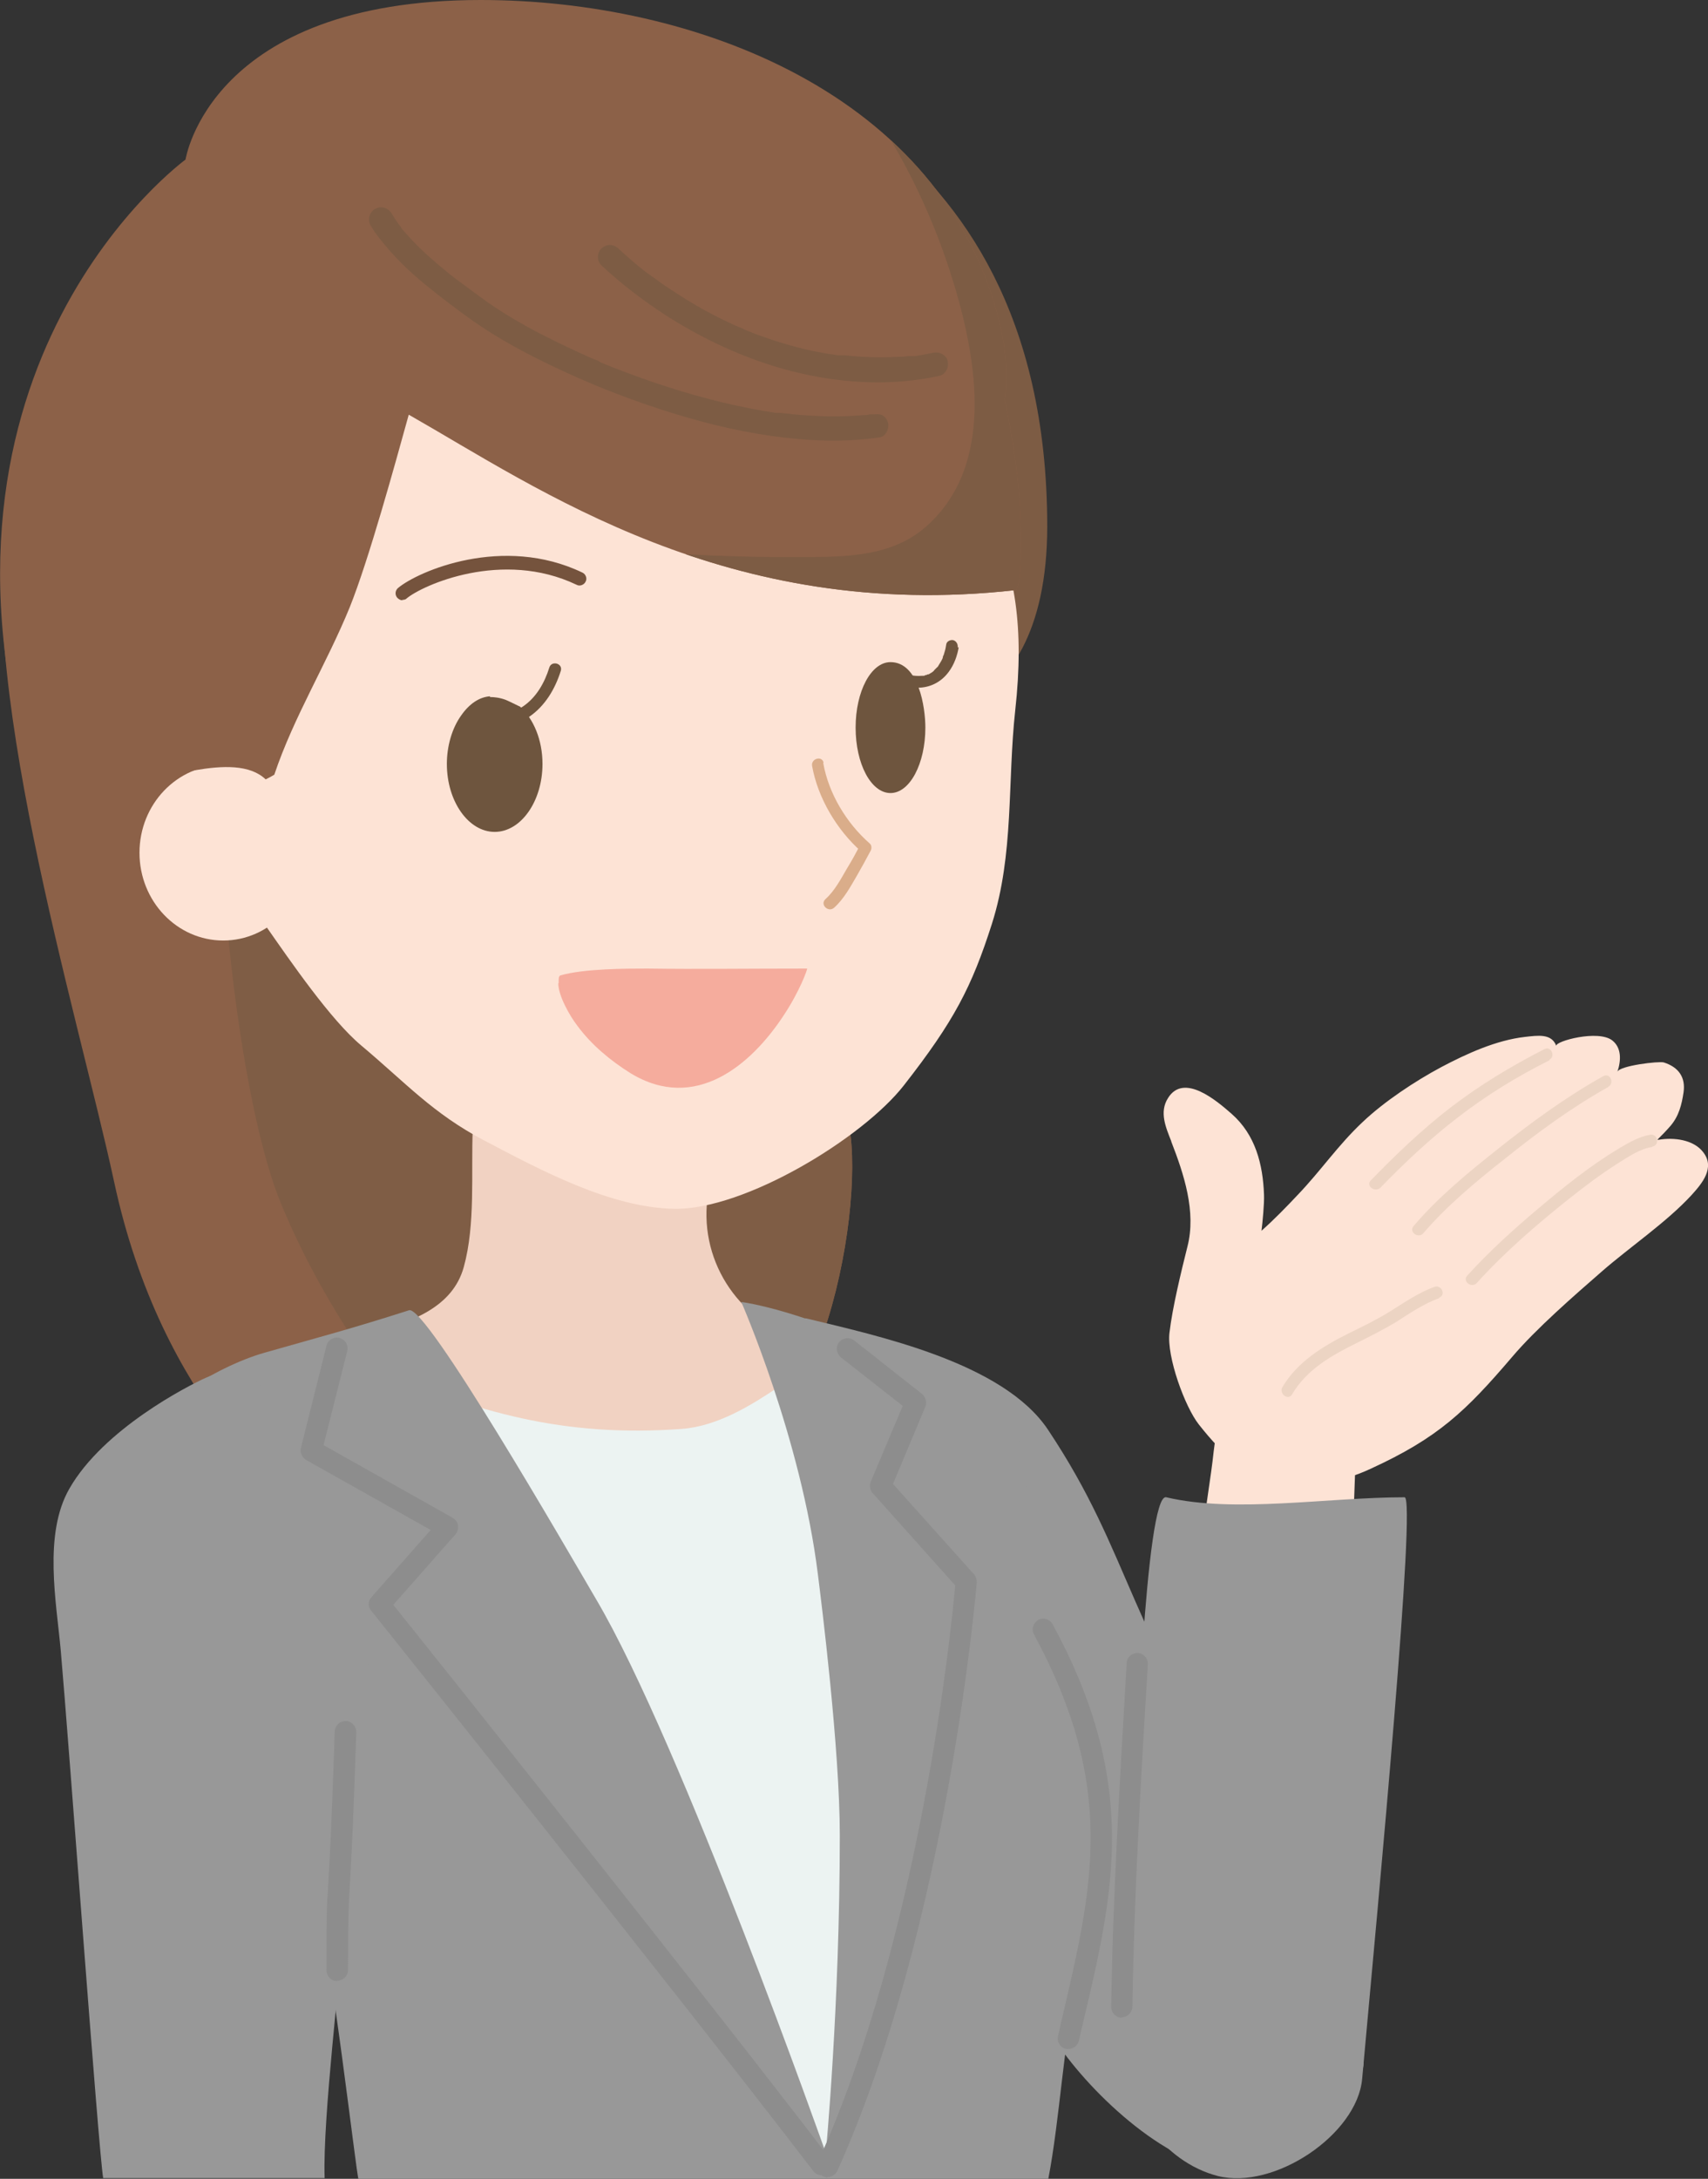 <?xml version="1.0" encoding="UTF-8"?><svg id="_レイヤー_2" xmlns="http://www.w3.org/2000/svg" xmlns:xlink="http://www.w3.org/1999/xlink" viewBox="0 0 47.51 60.58"><rect x="0" y="0" width="47.51" height="60.58" fill="#333333" stroke="none"/><defs><style>.cls-1{fill:none;}.cls-2{fill:#ecf3f2;}.cls-3{fill:#8c6148;}.cls-4{fill:#6e553e;}.cls-5{clip-path:url(#clippath-1);}.cls-6{fill:#7f5d45;}.cls-7{fill:#7d5c44;}.cls-8{fill:#f1d2c2;}.cls-9{fill:#daad8a;}.cls-10{fill:#ecd4c3;}.cls-11{fill:#8d8d8d;}.cls-12{fill:#75533d;}.cls-13{fill:#f5ac9d;}.cls-14{fill:#989898;}.cls-15{fill:#fde3d5;}.cls-16{clip-path:url(#clippath);}</style><clipPath id="clippath"><path class="cls-1" d="M9.16,42.82c-1.11-1.11-4.66-3.77-5.99-9.98C2.17,28.2-.82,18.46.29,13.76c.63-2.67,3.88-.96,4.79-.13,1.68,1.55,1.56,3.78,1.41,5.94-.01.2-.05.46-.09.73.49,1.18.96,2.37,1.49,3.53.5.55.97,1.12,1.33,1.75.1.16.89,1.58,1.45,2.75.01,0,.02.02.03.03.94,1.05,11.83,1.1,12.67,2.24.9,1.22,0,8.43-2.88,9.98-1.13.61-9.47,4.06-11.31,2.22l-.02.02Z"/></clipPath><clipPath id="clippath-1"><path class="cls-1" d="M5.16,4.44S5.83,0,13.37,0c5.93,0,12.87,2.6,14.43,8.96.17.69.24,1.45.15,2.16.23,1.11.4,2.22.44,3.35.01.26.06,1.92-.16,1.94-7.99.89-13.24-2.82-16.86-4.88-.38,1.37-1.11,4.03-1.64,5.35-.64,1.57-1.56,3.05-2.1,4.66-.08.05-.16.09-.24.13-.88-.84-3.04.14-4,.07-1.1-.08-2.1,1.34-2.44.22C-2.65,10.09,5.17,4.43,5.17,4.43h0Z"/></clipPath></defs><g id="Layer_2"><g id="Layer_1-2"><path class="cls-7" d="M24.91,19.08c.18-1.29-5.82-11.9-5.32-13.09.36-.85-5.21-3.33-4.22-3.33.44,0,5.97-1.39,9.1,1.11,2.22,1.77,4.66,4.95,4.66,10.87s-4.39,5.67-4.22,4.44Z"/><path class="cls-3" d="M9.16,42.82c-1.11-1.11-4.66-3.77-5.99-9.98C2.17,28.2-.82,18.46.29,13.76c.63-2.67,3.88-.96,4.79-.13,1.68,1.55,1.56,3.78,1.41,5.94-.01.2-.05.46-.09.73.49,1.18.96,2.37,1.49,3.53.5.55.97,1.12,1.33,1.75.1.16.89,1.58,1.45,2.75.01,0,.02.02.03.03.94,1.05,11.83,1.1,12.67,2.24.9,1.22,0,8.43-2.88,9.98-1.13.61-9.47,4.06-11.31,2.22l-.02.02Z"/><g class="cls-16"><path class="cls-6" d="M11.6,39.71c-.44-.67-2.38-2.88-3.77-6.21-1.11-2.66-1.64-8.52-1.55-8.87.41-1.74,10.6.79,12.01,1.11.84.19,6.5.24,6.85,1.56.41,1.54.56,6.26.44,7.84-.1,1.38-.31,2.82-.95,4.06-.31.6-7.06,3.02-7.91,3.09-1.04.09-3.8.73-4.67.06-.34-.26.6-1.06-.44-2.62v-.02Z"/></g><path class="cls-8" d="M10.58,37.51s.04.04.07.06c.99.51.65,3.43,1.68,3.83.99.38,6.04,2.05,7.1,2.13,2.11.17,2.83-1.92,4.5-3.08.15-.1-1.54-3.17-1.7-3.22-1.74-.53-2.83-2.26-2.53-4.06.03-.16.26-.18.05-.39-.1-.11-.4-.08-.53-.08-.4,0-.8.11-1.2.07-.64-.07-1.26-.24-1.86-.47-.43-.17-2.74-1.6-2.95-1.22-.05.09-.06.21-.06.31-.05,1.23.08,2.65-.25,3.84-.31,1.12-1.44,1.5-2.43,1.81-.25.08-.13.48.1.47h.01Z"/><path class="cls-15" d="M7.38,25.74c-1.24-1.76-2.36-3.14-1.69-5.22.94-2.94,2.34-7.76,4.79-9.42,1.13-.76,2.19-1.24,3.33-2,1.11-.74,2.68-.6,4.22-.67,1.28-.06,2.84.16,4.11.49,1.15.3,2.11,1.13,2.84,2.04,2.11,2.62,3.78,4.11,3.26,8.79-.22,2-.03,3.99-.65,5.94-.56,1.75-1.05,2.7-2.45,4.49-1.14,1.46-4.42,3.46-6.38,3.43-1.78-.03-3.73-1.08-5.29-1.9-1.43-.75-2.18-1.6-3.42-2.64-.85-.71-1.96-2.33-2.66-3.33h0Z"/><path class="cls-13" d="M15.53,27.33c-.01.34.32.92.53,1.19.39.53.92.97,1.48,1.32,1.81,1.1,3.36-.25,4.24-1.58.47-.7.69-1.33.67-1.33-1.77,0-3.01.02-4.44,0-.56,0-1.77,0-2.42.19-.06.02-.05.13-.05.22h0Z"/><path class="cls-4" d="M13.62,19.38c.14,0,.29.02.45.08.14.06.27.13.4.19h0c.37.34.62.92.62,1.59,0,1.04-.6,1.89-1.33,1.89s-1.33-.85-1.33-1.89c0-.49.14-.99.4-1.35.23-.33.51-.51.8-.53v.02Z"/><path class="cls-4" d="M15.6,18.65c-.16.51-.44.98-.88,1.28-.39.26-.88.32-1.34.19-.21-.06-.12-.38.09-.32.37.11.76.06,1.08-.16.37-.25.6-.66.73-1.08.06-.2.38-.12.32.09h0Z"/><path class="cls-4" d="M24.77,18.41c.79,0,.97,1.27.97,1.82,0,1-.43,1.82-.97,1.82s-.97-.81-.97-1.82.43-1.82.97-1.82Z"/><path class="cls-4" d="M26.67,17.98c-.04.25-.13.5-.28.7-.19.26-.47.42-.8.44-.23,0-.47-.05-.68-.13-.08-.03-.14-.11-.12-.2.02-.08.12-.15.2-.12.21.08.42.14.65.12-.03,0,.03,0,.04,0,.02,0,.04,0,.06-.02.02,0,.04,0,.06-.02,0,0,.02,0,.03,0t0,0s.07-.04.1-.06c0,0,.05-.04.02-.02.01,0,.03-.02.04-.04.03-.03.05-.05.08-.08,0,0,.01,0,.02-.02t0,0s.02-.03.03-.05c.04-.06.08-.13.11-.2-.02.04,0-.02,0-.02,0-.02.01-.03.02-.05.01-.03.02-.07.03-.1.02-.06.03-.13.04-.19.01-.09.12-.14.2-.12.09.03.13.12.12.2h.03Z"/><path class="cls-9" d="M22.9,21.22c.15.84.64,1.66,1.29,2.23.06.05.06.14.03.2-.12.23-.25.46-.38.69-.18.31-.37.66-.64.9-.16.14-.4-.09-.24-.24.26-.23.44-.58.61-.87.13-.21.25-.43.36-.65,0,.07.02.13.03.2-.68-.6-1.21-1.49-1.37-2.38-.04-.21.28-.3.32-.09h-.01Z"/><ellipse class="cls-15" cx="6.21" cy="23.71" rx="2.33" ry="2.44"/><path class="cls-12" d="M11.19,16.68s.09,0,.12-.04c.44-.37,2.66-1.37,4.73-.38.09.05.21,0,.25-.09.05-.09,0-.21-.09-.25-2.21-1.06-4.57-.04-5.13.43-.08.07-.09.19-.02.27.04.04.09.07.14.07h0Z"/><path class="cls-3" d="M5.16,4.44S5.83,0,13.37,0c5.93,0,12.87,2.6,14.43,8.96.17.69.24,1.45.15,2.16.23,1.11.4,2.22.44,3.35.01.26.06,1.92-.16,1.94-7.99.89-13.24-2.82-16.86-4.88-.38,1.37-1.11,4.03-1.64,5.35-.64,1.57-1.56,3.05-2.1,4.66-.08.05-.16.09-.24.13-.88-.84-3.04.14-4,.07-1.1-.08-2.1,1.34-2.44.22C-2.65,10.09,5.17,4.43,5.17,4.43h0Z"/><g class="cls-5"><path class="cls-7" d="M17.25,16.13c2.06,1.19,4.28,2.06,6.61,2.58.96.21,1.96.39,2.95.43.91.03,1.85-.08,2.62-.63,1.57-1.12,1.3-3.4,1.04-5.05-.61-3.9-2.36-7.6-4.97-10.55-.14-.15-.31-.18-.47-.14-.35-.14-.81.23-.56.62.81,1.27,1.46,2.65,1.93,4.08.73,2.24,1.38,5.4-.65,7.18-1.03.9-2.44.83-3.73.84-1.49,0-2.97-.06-4.45-.19-.42-.04-.73.59-.32.83Z"/></g><path class="cls-7" d="M10.91,5.96c.07.12.15.24.24.35,0,0,.04.05.01.02-.03-.03,0,0,.01.02.02.03.04.05.07.08.05.06.1.11.15.17.2.22.41.42.63.61.11.1.23.2.34.29.06.05.11.09.17.14.03.02.06.04.09.07.01.01.03.02.04.03.05.04-.02-.02,0,0,.23.17.46.34.69.51.65.48,1.36.88,2.08,1.23.22.11.43.21.65.31.11.05.22.1.33.15.06.02.11.05.17.07.03,0,.06.02.08.04.02,0,.06.03-.02,0,.02,0,.04,0,.05.02.48.2.97.38,1.46.55,1,.34,2.02.62,3.06.8.12.02.25.04.37.06.03,0,.06,0,.09,0h.05c.06,0-.01,0-.02,0,.07,0,.13.02.2.02.24.03.49.05.73.06.47.03.94.02,1.41-.02.05,0,.1,0,.15-.02h.04s-.07,0-.03,0c.03,0,.06,0,.09,0,.09,0,.17-.02.26.03.07.04.13.12.15.2.04.16-.05.38-.23.41-1.01.15-2.02.1-3.02-.04-1.06-.15-2.1-.42-3.11-.75s-1.99-.72-2.95-1.18c-.76-.36-1.52-.77-2.21-1.25-.45-.32-.9-.66-1.33-1.01-.48-.39-.92-.82-1.3-1.31-.09-.11-.17-.23-.24-.35-.09-.15-.04-.37.12-.46.16-.09.36-.04.46.12h0l.02.03Z"/><path class="cls-7" d="M17.21,6.92c.24.22.49.44.75.64.01.01.03.02.04.03,0,0,.07.05.03.02-.04-.03.03.02.03.02.01.01.03.02.04.03.07.05.14.1.21.15.13.1.27.19.41.28.54.36,1.11.68,1.71.95.07.03.14.06.21.09.02,0,.04.02.06.03.05.02-.07-.03,0,0,.04.02.08.03.12.05.15.06.3.12.46.17.3.11.61.2.91.28s.61.14.92.19c.07,0,.15.03.22.03-.1,0,.04,0,.06,0,.04,0,.08,0,.12,0,.16.02.31.03.47.04.34.02.68.02,1.02,0,.09,0,.18,0,.26-.02.04,0,.08,0,.12,0h.05c-.09.02,0,0,.02,0,.17-.02.34-.06.5-.09.17-.04.37.05.41.23.04.17-.05.37-.23.41-1.27.28-2.6.22-3.86-.07-1.31-.3-2.56-.86-3.7-1.58-.65-.42-1.27-.89-1.84-1.42-.13-.12-.13-.35,0-.47.14-.13.33-.13.47,0h.01Z"/><path class="cls-14" d="M25.59,40.69c.05-.2-1.33-1.76-2.1-2.75-.21-.27-1.38-1.37-1.05-1.28,1.97.48,5.46,1.22,6.71,3.09,2.36,3.54,2.13,5.44,5.92,11.12.55.83,3.11,5.75,2.84,6.63-.53,1.7-1.78,2.82-3.55,2.84-1.75.02-4-2.1-4.97-3.55-.95-1.42-1.34-.65-1.42-1.66-.09-1.09,2.43-1.96,2.21-3.02-.71-3.45-5.59-7.64-4.58-11.41h-.01Z"/><path class="cls-15" d="M32.32,50.54c.45-3.21.91-6.41,1.37-9.62.11-.74.11-1.65.63-2.23.22-.6.66-1.09,1.35-1.18.88-.12,1.4.51,1.45,1.33.03.66.6,1.37.58,1.92-.09,2.74-.25,5.48-.47,8.21.05.98.11,1.95.12,2.93.02,1.62-.15,3.26-.84,4.74-.55,1.18-1.99,3.26-3.56,2.61-1.4-.58-1.26-3.04-1.19-4.27.09-1.49.36-2.97.57-4.45h0Z"/><path class="cls-15" d="M32.58,31.74c.35.9.7,1.95.45,2.92-.17.68-.42,1.7-.5,2.4-.08.66.43,2.06.82,2.55.72.91,1.19,1.26,2.05,1.58.76.29,1.98,0,2.72-.35,1.88-.86,2.65-1.6,3.94-3.11.67-.79,1.73-1.71,2.51-2.39.77-.67,1.79-1.36,2.48-2.11.3-.33.66-.76.33-1.19-.27-.36-.83-.42-1.24-.35h-.04c.13-.13.25-.25.37-.39.23-.27.31-.59.36-.93.06-.42-.14-.7-.55-.83-.14-.04-1.23.09-1.29.26.11-.33.11-.67-.14-.87-.39-.31-1.6.02-1.56.15-.13-.35-.51-.29-.87-.25-.8.09-1.63.47-2.33.84-.73.39-1.59.96-2.19,1.53-.69.65-1.15,1.34-1.8,2.02-.32.34-.66.69-1.01,1,.03-.24.08-.76.07-1-.03-.85-.24-1.67-.9-2.25-.41-.36-1.33-1.15-1.77-.44-.25.39-.06.82.09,1.2h0Z"/><path class="cls-10" d="M45.96,31.89c-.35.05-.69.29-.98.47-.47.3-.92.64-1.36.99-.89.71-1.77,1.47-2.54,2.32-.14.16-.41-.04-.27-.2.61-.67,1.28-1.28,1.97-1.86.71-.6,1.44-1.19,2.24-1.67.27-.16.57-.34.89-.39.21-.03.26.3.05.33h0Z"/><path class="cls-10" d="M44.74,30.22c-1.02.57-1.96,1.26-2.87,1.99-.8.63-1.61,1.3-2.28,2.08-.14.16-.41-.04-.27-.2.68-.8,1.52-1.49,2.34-2.14.93-.74,1.9-1.45,2.94-2.03.19-.1.32.2.13.3h0Z"/><path class="cls-10" d="M43.1,29.48c-.9.45-1.75.97-2.55,1.59-.77.59-1.48,1.26-2.15,1.95-.15.15-.42-.05-.27-.2.7-.72,1.42-1.41,2.21-2.02.82-.63,1.7-1.16,2.62-1.63.19-.1.32.21.13.3h.01Z"/><path class="cls-10" d="M40.04,36.09c-.44.16-.82.42-1.21.67-.35.21-.71.39-1.07.57-.71.35-1.41.74-1.82,1.44-.11.18-.37-.02-.27-.2.42-.71,1.13-1.14,1.85-1.5.39-.19.78-.38,1.15-.61.4-.25.79-.52,1.23-.68.2-.07.33.23.13.3h0Z"/><path class="cls-2" d="M10.44,38.08c-1.31-.55,2.23,2.29,3.08,3.27,1.28,1.49,7.95,18.47,9.23,18.74,1.31.28,2.18-8.21,2.46-9.25.44-1.58.33-3.29.21-4.91-.14-1.95-2.13-6.94-2.44-7.86-.24-.71-2.01,1.51-4.02,1.66-3.31.24-5.68-.47-8.52-1.66h0Z"/><path class="cls-14" d="M8.79,52.76c-.8-2.88-.9-3.05-2.85-5.41-.96-1.16-3.22-.26-3.78-1.69-.56-1.44.39-3.91,1.18-5.21.77-1.25,2.62-2.44,4.02-2.84,1.65-.47,2.36-.65,4.02-1.18.47-.15,4.36,6.6,5.21,8.05,2.37,4.02,6.38,15.38,6.38,15.38,0,0,.39-4.07.39-8.83,0-2.4-.51-6.47-.61-7.26-.47-3.79-2.13-7.57-2.13-7.57,0,0,1.89.24,4.5,1.66,1.39.76,3.63,1.74,3.48,3.17-.09.84-.28,1.7-.18,2.55.07.65.28,1.25.56,1.84.59,1.25.46,1.88,1.12,3.09.67,1.23,1.13,2.14.95,3.55-.2,1.51-.63,2.39-1.18,3.79-.25.62-.39,3.08-.71,4.73H9.97c-.06-.14-.76-6.28-1.18-7.81h0Z"/><path class="cls-14" d="M31.08,57.01c.22,1.54,1.28,3.1,2.79,3.49,1.57.4,3.88-1.15,4.02-2.7.47-5.17,1.51-16.17,1.18-16.17-2.13,0-4.73.45-6.63,0-.57-.14-.87,7.79-.92,9.84-.05,1.8-.7,3.75-.45,5.54h.01Z"/><path class="cls-14" d="M1.69,45.89c-.12-1.33-.49-3.23.24-4.5.95-1.66,3.3-2.86,3.79-3.08,2.13-.95,2.79,2.83,3.55,4.5,2.1,4.6.23,6.26.23,11.12,0,.78-.53,4.94-.47,6.63H2.87c-.13-.77-.95-12.07-1.18-14.67Z"/><path class="cls-11" d="M29.72,56.97c.13,0,.26-.09.29-.23l.09-.39c.46-1.93.85-3.6.83-5.36-.02-1.93-.54-3.78-1.65-5.83-.08-.14-.26-.2-.4-.12-.14.08-.2.26-.12.4,2.3,4.26,1.65,6.99.76,10.77l-.09.4c-.04.16.06.32.22.36.02,0,.05,0,.07,0Z"/><path class="cls-11" d="M9.38,55.07c.16,0,.3-.13.3-.29,0-1.6.02-1.77.05-2.35.03-.55.09-1.46.18-4.27,0-.16-.12-.3-.29-.31-.16,0-.3.12-.31.29-.09,2.8-.15,3.71-.18,4.26-.04.59-.05.77-.05,2.38,0,.16.13.3.29.3h.01Z"/><path class="cls-11" d="M31.2,56.09c.16,0,.29-.13.3-.29.04-2.93.23-6.31.43-9.53,0-.16-.11-.3-.28-.31-.16-.01-.3.11-.31.28-.19,3.22-.39,6.62-.43,9.56,0,.16.13.3.29.3h0Z"/><path class="cls-11" d="M23.02,60.53c.11,0,.22-.06.27-.17,3.09-6.85,3.87-16.27,3.88-16.36,0-.08-.02-.16-.07-.22l-2.26-2.52.9-2.15c.05-.12.01-.26-.09-.35l-1.89-1.49c-.13-.1-.31-.08-.42.05-.1.13-.08.31.05.42l1.72,1.35-.89,2.11c-.04.11-.02.23.05.31l2.3,2.57c-.1,1.14-.96,9.72-3.82,16.04-.07.15,0,.32.15.39.04.02.08.03.12.03h0Z"/><path class="cls-11" d="M22.85,60.48c.06,0,.13-.02.18-.06.13-.1.15-.29.05-.41-3.69-4.82-10.98-13.94-12.14-15.39l1.73-1.96c.06-.07.08-.16.07-.25s-.07-.16-.15-.21l-3.59-2.02.66-2.62c.04-.16-.06-.32-.22-.36s-.32.06-.36.22l-.71,2.84c-.03.13.03.26.14.33l3.47,1.95-1.65,1.87c-.1.11-.1.27,0,.38.08.1,8.29,10.36,12.29,15.57.06.08.15.12.23.12Z"/></g></g></svg>